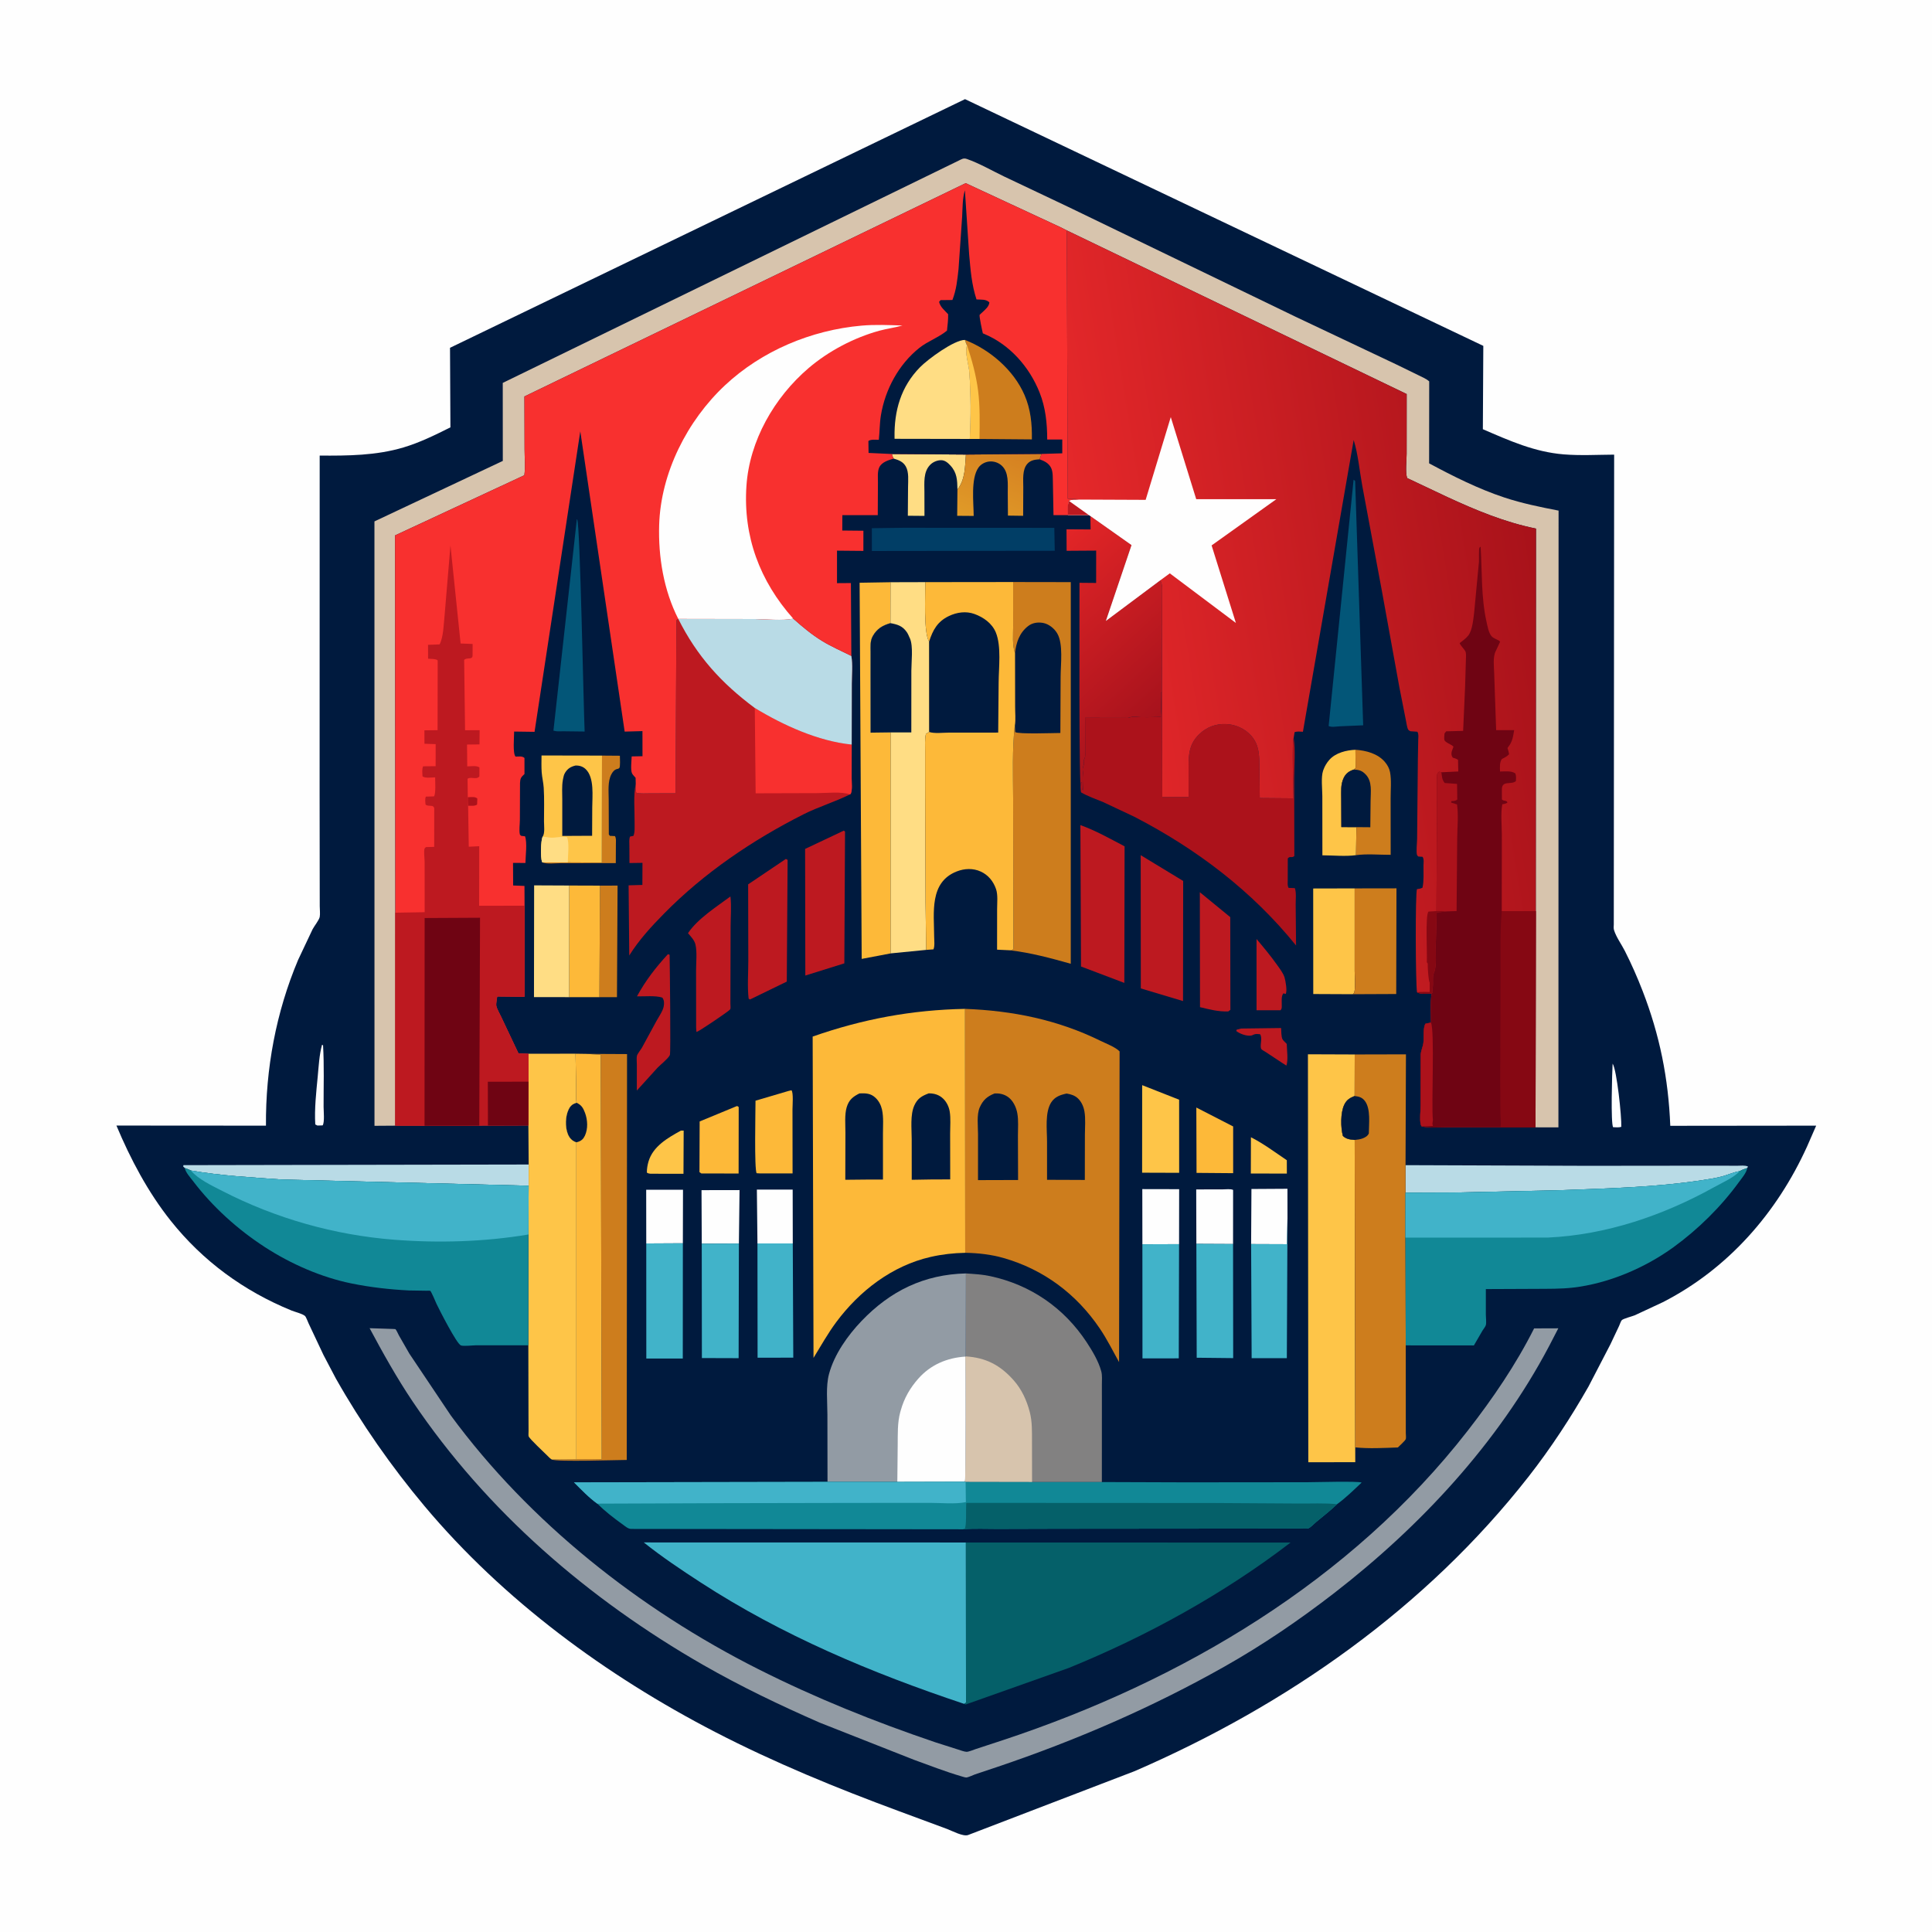 <svg version="1.1" xmlns="http://www.w3.org/2000/svg" style="display: block;" viewBox="0 0 2048 2048" width="1024" height="1024">
<defs>
	<linearGradient id="Gradient1" gradientUnits="userSpaceOnUse" x1="1069.77" y1="472.471" x2="1037.72" y2="552.316">
		<stop class="stop0" offset="0" stop-opacity="1" stop-color="rgb(213,128,33)"/>
		<stop class="stop1" offset="1" stop-opacity="1" stop-color="rgb(224,154,40)"/>
	</linearGradient>
	<linearGradient id="Gradient2" gradientUnits="userSpaceOnUse" x1="1224.78" y1="765.293" x2="1081.8" y2="610.203">
		<stop class="stop0" offset="0" stop-opacity="1" stop-color="rgb(166,18,28)"/>
		<stop class="stop1" offset="1" stop-opacity="1" stop-color="rgb(226,37,39)"/>
	</linearGradient>
	<linearGradient id="Gradient3" gradientUnits="userSpaceOnUse" x1="1631.99" y1="599.186" x2="1157.14" y2="675.739">
		<stop class="stop0" offset="0" stop-opacity="1" stop-color="rgb(168,18,26)"/>
		<stop class="stop1" offset="1" stop-opacity="1" stop-color="rgb(229,40,42)"/>
	</linearGradient>
</defs>
<path transform="translate(0,0)" fill="rgb(254,254,254)" d="M -0 -0 L 2048 0 L 2048 2048 L -0 2048 L -0 -0 z"/>
<path transform="translate(0,0)" fill="rgb(0,26,62)" d="M 1022.96 105.105 L 1572.37 366.645 L 1571.89 454.987 C 1600 467.121 1626.59 479.108 1657.52 481.647 C 1675.12 483.091 1693.4 482.044 1711.07 481.937 L 1710.68 980 C 1710.61 981.999 1710.34 984.049 1710.95 986 C 1713.28 993.48 1718.91 1001.1 1722.5 1008.21 C 1729.45 1021.96 1735.68 1036.08 1741.24 1050.45 C 1759.42 1097.42 1768.57 1143.12 1770.57 1193.4 L 1925.22 1193.24 L 1915.6 1215.26 C 1883.73 1285.58 1831.88 1344.98 1762.71 1380.36 L 1732.91 1394.27 C 1730.17 1395.4 1720.8 1397.75 1719.14 1399.46 C 1718.17 1400.47 1717.03 1404 1716.34 1405.47 L 1707.13 1424.97 L 1683.89 1469.76 C 1665.11 1502.75 1643.76 1535.36 1620.36 1565.26 C 1511.34 1704.59 1364.36 1807.41 1202.93 1877.42 L 1026.2 1945.21 C 1020.84 1947.04 1009.53 1940.89 1003.95 1938.79 L 952.96 1919.91 C 886.471 1895.32 821.022 1868.55 758 1835.95 C 642.735 1776.32 533.666 1696.35 449.976 1596.5 C 414.692 1554.4 383.084 1509.08 356.008 1461.25 L 342.928 1436.38 L 327.13 1402.87 C 326.256 1401.07 324.453 1395.94 323.252 1394.93 C 320.368 1392.5 312.663 1390.7 309 1389.2 C 258.421 1368.53 215.001 1336.8 180.913 1293.97 C 156.823 1263.7 138.326 1228.69 123.417 1193.14 L 281.927 1193.25 C 281.505 1132.91 292.557 1073.17 316.009 1017.52 L 331.353 985.064 C 333.195 981.559 338.32 975.215 338.929 971.9 C 339.527 968.65 338.941 963.96 338.94 960.596 L 338.912 937.138 L 338.799 841.448 L 338.88 482.94 C 368.774 483.147 398.654 482.93 427.564 474.343 C 444.959 469.177 461.289 461.101 477.461 453.015 L 477.03 368.686 L 1022.96 105.105 z"/>
<path transform="translate(0,0)" fill="rgb(254,254,254)" d="M 1709.45 1127.5 C 1713.9 1134.15 1719.09 1183.87 1718.64 1194.5 C 1715.96 1195.37 1712.81 1194.94 1710 1194.89 C 1707.31 1191.47 1708.88 1136.15 1709.45 1127.5 z"/>
<path transform="translate(0,0)" fill="rgb(254,254,254)" d="M 341.368 1107.5 L 342.451 1108.04 C 343.721 1129.61 342.967 1151.6 343.018 1173.21 C 343.029 1177.64 344.254 1189.84 342 1192.97 L 336.5 1193.12 L 334.202 1191.96 C 333.208 1175.44 335.202 1157.81 336.784 1141.33 C 337.859 1130.14 338.384 1118.38 341.368 1107.5 z"/>
<path transform="translate(0,0)" fill="rgb(189,25,32)" d="M 1315.65 1090.3 L 1358.04 1089.75 C 1358.13 1092.65 1358.2 1098.96 1359.42 1101.5 C 1360.15 1103.02 1362.8 1105.23 1364.01 1106.57 C 1364.13 1113.12 1365.71 1123.5 1363.64 1129.57 L 1358.46 1126.27 L 1342.07 1115.43 C 1341.19 1114.85 1337.53 1112.84 1337.1 1112.12 C 1335.01 1108.63 1338.71 1100.68 1335.73 1096.32 C 1333.65 1096.14 1331.37 1095.78 1329.38 1096.56 C 1328.27 1096.99 1327.2 1097.65 1326 1097.8 C 1321.11 1098.4 1314.35 1095.89 1310.5 1092.93 L 1310.88 1091.5 L 1315.65 1090.3 z"/>
<path transform="translate(0,0)" fill="rgb(254,197,72)" d="M 1326.04 1205.53 C 1339.33 1212.25 1351.74 1221.57 1364.09 1229.9 L 1364.12 1244.02 L 1325.93 1244 L 1326.04 1205.53 z"/>
<path transform="translate(0,0)" fill="rgb(205,125,29)" d="M 638.145 800.956 L 657.096 801.106 C 657.091 803.337 657.738 813.034 656.473 814.128 C 655.253 815.182 655.731 814.727 654.089 815.178 C 651.251 815.956 649.536 818.091 648.181 820.588 C 644.044 828.211 645.227 838.71 645.243 847.145 L 645.377 884.5 L 646.5 886.024 L 651.87 886.292 C 653.348 888.794 652.875 891.637 652.869 894.444 L 652.765 914.915 L 594.607 914.999 C 589.242 914.981 579.758 916.245 574.916 914.178 L 601.886 914.129 L 637.98 914.314 L 638.145 800.956 z"/>
<path transform="translate(0,0)" fill="rgb(254,197,72)" d="M 721.793 1198.5 L 724.719 1198.5 L 724.519 1244.28 L 689.5 1244.21 C 687.592 1244 687.245 1243.91 685.696 1243 C 685.675 1239.07 686.316 1235.12 687.415 1231.35 C 692.145 1215.11 707.984 1206.09 721.793 1198.5 z"/>
<path transform="translate(0,0)" fill="rgb(189,25,32)" d="M 1331.97 995.346 C 1339.53 1004.36 1347.09 1013.4 1353.89 1023.02 C 1356.54 1026.76 1360.39 1031.73 1361.69 1036.17 C 1362.78 1039.92 1364.71 1050.59 1362.87 1053.66 L 1360.5 1052.98 C 1357.88 1055.76 1358.84 1062.36 1358.72 1066.25 C 1358.73 1068.63 1358.78 1068.94 1357.5 1070.92 L 1332 1070.91 L 1331.97 995.346 z"/>
<path transform="translate(0,0)" fill="rgb(255,221,132)" d="M 945.358 481.266 L 1023.88 481.848 C 1022.94 494.642 1023.23 508.361 1014.92 518.929 C 1014.74 509.018 1014.57 501.102 1007.44 493.414 C 1004.77 490.538 1001.71 487.837 997.573 487.83 C 993.425 487.823 988.951 489.748 986.045 492.702 C 978.538 500.335 979.937 511.894 979.92 521.664 L 979.976 546.863 L 962.341 546.714 L 962.571 516.253 C 962.609 509.45 963.669 500.518 960.157 494.408 C 957.242 489.339 952.64 487.694 947.314 486.099 C 946.505 484.483 945.858 483.003 945.358 481.266 z"/>
<path transform="translate(0,0)" fill="rgb(254,254,254)" d="M 802.933 1318.1 L 802.314 1261 L 840.268 1261.04 L 840.377 1318.12 L 802.933 1318.1 z"/>
<path transform="translate(0,0)" fill="rgb(205,125,29)" d="M 636.017 938.799 L 654.653 938.765 L 654.01 1057.05 L 635.403 1057.02 L 636.017 938.799 z"/>
<path transform="translate(0,0)" fill="rgb(254,254,254)" d="M 685.058 1318.11 L 684.991 1261.19 L 724.008 1261.17 L 723.863 1317.9 L 685.058 1318.11 z"/>
<path transform="translate(0,0)" fill="rgb(254,254,254)" d="M 1326.24 1318.76 L 1326.58 1260.38 L 1364.75 1260.15 L 1364.79 1291.49 L 1364.2 1318.9 L 1326.24 1318.76 z"/>
<path transform="translate(0,0)" fill="rgb(254,254,254)" d="M 1268.2 1318.52 L 1268.04 1260.85 L 1296.41 1260.78 C 1299.38 1260.78 1304.65 1260.08 1307.14 1261.37 L 1307.09 1318.71 L 1268.2 1318.52 z"/>
<path transform="translate(0,0)" fill="rgb(254,254,254)" d="M 743.884 1318.34 L 743.635 1261.61 L 783.945 1261.54 L 783.258 1318.18 L 743.884 1318.34 z"/>
<path transform="translate(0,0)" fill="rgb(254,254,254)" d="M 1210.98 1318.98 L 1210.89 1260.5 L 1249.95 1260.58 L 1249.86 1318.84 L 1210.98 1318.98 z"/>
<path transform="translate(0,0)" fill="rgb(253,185,57)" d="M 1268.16 1174.03 L 1307.19 1194.08 L 1307.2 1243.62 L 1268.38 1243.31 L 1268.16 1174.03 z"/>
<path transform="translate(0,0)" fill="url(#Gradient1)" d="M 1023.88 481.848 L 1104.05 481.181 L 1101.98 486.889 C 1097.17 487.161 1092.49 487.793 1089.09 491.588 C 1083.44 497.871 1084.76 508.661 1084.72 516.482 L 1084.57 546.778 L 1068.45 546.559 L 1068.27 522.503 C 1068.18 512.928 1069.62 500.662 1061.81 493.528 C 1058.33 490.353 1053.35 488.743 1048.68 489.218 C 1044.24 489.67 1039.74 492.04 1037.17 495.719 C 1028.91 507.5 1032.08 532.534 1032.15 546.906 L 1014.66 546.778 L 1014.92 518.929 C 1023.23 508.361 1022.94 494.642 1023.88 481.848 z"/>
<path transform="translate(0,0)" fill="rgb(189,25,32)" d="M 708.013 1011.5 L 709.819 1012.05 C 710.027 1023.54 711.16 1116.23 710.097 1118.41 C 708.201 1122.3 700.231 1128.51 696.98 1131.88 L 675.07 1156.03 L 675.078 1128.5 C 675.109 1125.92 674.606 1121.54 675.192 1119.14 C 675.695 1117.08 679.236 1112.74 680.457 1110.64 L 695.935 1082.18 C 698.36 1077.76 702.735 1071.67 703.585 1066.71 C 704.165 1063.32 704.146 1060.38 702.111 1057.5 C 694.736 1055.11 683.121 1056.37 675.206 1056.18 C 684.375 1039.36 695.093 1025.55 708.013 1011.5 z"/>
<path transform="translate(0,0)" fill="rgb(253,185,57)" d="M 781.07 1172.5 C 782.357 1172.75 781.66 1172.49 783.057 1173.5 L 782.959 1243.97 L 743.5 1243.93 L 741.449 1242.5 L 741.654 1188.79 L 781.07 1172.5 z"/>
<path transform="translate(0,0)" fill="rgb(254,197,72)" d="M 1437.42 906.508 C 1426.26 908.036 1413.17 906.702 1401.79 906.672 L 1401.72 843.774 C 1401.71 836.186 1400.18 823.989 1402.53 816.952 L 1402.89 816 C 1404.27 812.161 1406.42 808.561 1409.13 805.5 C 1415.86 797.914 1427.17 795.225 1436.82 794.788 L 1436.99 814 L 1435.03 815.811 C 1430.01 817.449 1426.66 819.847 1424.33 824.7 C 1421.03 831.57 1421.74 839.068 1421.75 846.5 L 1421.9 876.701 L 1437.87 876.786 L 1437.42 906.508 z"/>
<path transform="translate(0,0)" fill="rgb(253,185,57)" d="M 835.724 1156.5 L 839.003 1155.72 C 841.231 1158.45 840.069 1171.89 840.075 1176.01 L 840.165 1243.89 L 805.5 1243.87 L 802.076 1243.66 C 799.457 1239.78 800.887 1176.9 800.876 1166.78 L 835.724 1156.5 z"/>
<path transform="translate(0,0)" fill="rgb(254,197,72)" d="M 1210.75 1150.31 L 1249.93 1165.74 L 1249.96 1243.24 L 1210.69 1243.11 L 1210.75 1150.31 z"/>
<path transform="translate(0,0)" fill="rgb(3,86,120)" d="M 611.479 550.5 L 611.881 550.67 C 614.898 555.9 618.581 750.243 619.744 775.453 L 597.07 775.177 C 593.616 775.235 589.984 775.584 586.67 774.5 L 611.479 550.5 z"/>
<path transform="translate(0,0)" fill="rgb(189,25,32)" d="M 1271.87 945.769 L 1304.11 972.195 L 1304.26 1070.5 L 1301.98 1072.18 C 1291.43 1072.48 1282.21 1070.09 1272.05 1067.63 L 1271.87 945.769 z"/>
<path transform="translate(0,0)" fill="rgb(253,185,57)" d="M 603.348 938.691 L 636.017 938.799 L 635.403 1057.02 L 603.314 1057.02 L 603.348 938.691 z"/>
<path transform="translate(0,0)" fill="rgb(189,25,32)" d="M 774.289 950.282 C 775.476 960.442 774.482 971.82 774.466 982.095 L 774.298 1047.62 L 774.248 1063.98 C 774.245 1065.04 774.614 1068.6 774.231 1069.49 C 774.038 1069.93 773.693 1070.31 773.333 1070.64 C 770.486 1073.25 740.321 1093.89 738.268 1093.9 L 737.918 1089.5 L 737.859 1028.91 C 737.837 1020.51 739.104 1009.23 737.207 1001.18 C 736.127 996.585 732.273 992.726 729.302 989.207 C 739.435 973.945 759.576 961.207 774.289 950.282 z"/>
<path transform="translate(0,0)" fill="rgb(255,221,132)" d="M 603.314 1057.02 L 566.043 1056.96 L 566.199 938.52 L 603.348 938.691 L 603.314 1057.02 z"/>
<path transform="translate(0,0)" fill="rgb(65,179,201)" d="M 1326.24 1318.76 L 1364.2 1318.9 L 1364.79 1291.49 L 1364.1 1439.73 L 1326.79 1439.74 L 1326.24 1318.76 z"/>
<path transform="translate(0,0)" fill="rgb(65,179,201)" d="M 802.933 1318.1 L 840.377 1318.12 L 840.909 1439.18 L 803.072 1439.23 L 802.933 1318.1 z"/>
<path transform="translate(0,0)" fill="rgb(65,179,201)" d="M 1268.2 1318.52 L 1307.09 1318.71 L 1307.22 1439.66 L 1268.56 1439.25 L 1268.2 1318.52 z"/>
<path transform="translate(0,0)" fill="rgb(65,179,201)" d="M 1210.98 1318.98 L 1249.86 1318.84 L 1249.55 1439.9 L 1211.07 1439.96 L 1210.98 1318.98 z"/>
<path transform="translate(0,0)" fill="rgb(65,179,201)" d="M 685.058 1318.11 L 723.863 1317.9 L 723.784 1440.1 L 685.118 1440.1 L 685.058 1318.11 z"/>
<path transform="translate(0,0)" fill="rgb(65,179,201)" d="M 743.884 1318.34 L 783.258 1318.18 L 782.969 1439.71 L 744.032 1439.59 L 743.884 1318.34 z"/>
<path transform="translate(0,0)" fill="rgb(205,125,29)" d="M 1436.82 794.788 C 1448.01 795.515 1460.44 798.764 1468.05 807.715 C 1470.66 810.782 1472.74 814.473 1473.49 818.452 C 1475.12 827.057 1474.08 837.715 1474.12 846.584 L 1474.17 906.138 C 1462.44 906.193 1448.93 904.908 1437.42 906.508 L 1437.87 876.786 L 1421.9 876.701 L 1421.75 846.5 C 1421.74 839.068 1421.03 831.57 1424.33 824.7 C 1426.66 819.847 1430.01 817.449 1435.03 815.811 L 1436.99 814 L 1436.82 794.788 z"/>
<path transform="translate(0,0)" fill="rgb(0,26,62)" d="M 1435.03 815.811 C 1440.62 815.941 1443.88 816.918 1447.79 821.065 C 1454.83 828.512 1452.95 839.542 1452.88 848.935 L 1452.59 876.914 L 1437.87 876.786 L 1421.9 876.701 L 1421.75 846.5 C 1421.74 839.068 1421.03 831.57 1424.33 824.7 C 1426.66 819.847 1430.01 817.449 1435.03 815.811 z"/>
<path transform="translate(0,0)" fill="rgb(1,62,102)" d="M 957.658 559.474 L 1117.62 559.552 L 1118.08 583.841 L 1086.5 583.873 L 924.233 584.083 L 924.209 559.908 L 957.658 559.474 z"/>
<path transform="translate(0,0)" fill="rgb(3,86,120)" d="M 1434.87 508.5 L 1436.5 509.859 L 1445.02 768.854 L 1420.25 769.915 C 1416.79 770.111 1411.56 771.11 1408.42 769.629 L 1434.87 508.5 z"/>
<path transform="translate(0,0)" fill="rgb(254,197,72)" d="M 1433.98 1053.9 L 1392.11 1053.71 L 1392.04 941.837 L 1436 941.739 L 1436 1029.34 C 1436 1033.47 1437.31 1050.25 1435.06 1052.93 L 1433.98 1053.9 z"/>
<path transform="translate(0,0)" fill="rgb(205,125,29)" d="M 1436 941.739 L 1480.32 941.668 L 1480.05 1053.7 L 1433.98 1053.9 L 1435.06 1052.93 C 1437.31 1050.25 1436 1033.47 1436 1029.34 L 1436 941.739 z"/>
<path transform="translate(0,0)" fill="rgb(189,25,32)" d="M 833.073 910.5 L 834.899 911.5 L 834.028 1040.53 L 795.002 1059.5 L 793.587 1058.61 C 792.105 1045.82 793.24 1031.6 793.236 1018.64 L 793.07 937.448 L 833.073 910.5 z"/>
<path transform="translate(0,0)" fill="rgb(189,25,32)" d="M 894.465 880.5 L 895.775 881.5 L 895.037 1021.19 L 853.676 1034.12 L 853.443 899.895 L 894.465 880.5 z"/>
<path transform="translate(0,0)" fill="rgb(189,25,32)" d="M 1209.19 906.522 L 1254.21 933.84 L 1254.05 1061.17 L 1209.31 1047.78 L 1209.19 906.522 z"/>
<path transform="translate(0,0)" fill="rgb(185,219,230)" d="M 560.421 1234.43 L 560.401 1256.9 L 298.119 1250.31 C 266.088 1248.03 233.952 1246.32 202.278 1240.79 C 200.224 1239.64 198.059 1238.91 195.848 1238.12 L 194.14 1236.47 L 194.5 1235.1 L 560.421 1234.43 z"/>
<path transform="translate(0,0)" fill="rgb(189,25,32)" d="M 1145.25 874.634 C 1161.42 880.391 1176.92 889.186 1192.11 897.146 L 1191.84 1041.92 L 1145.91 1024.53 L 1145.25 874.634 z"/>
<path transform="translate(0,0)" fill="rgb(254,197,72)" d="M 575.215 886.912 C 577.793 883.352 576.66 875.201 576.663 870.603 C 576.671 858.858 577.08 846.877 576.369 835.16 C 576.025 829.506 574.585 824.085 574.196 818.5 C 573.791 812.672 574.011 806.679 574.045 800.834 L 638.145 800.956 L 637.98 914.314 L 601.886 914.129 L 574.916 914.178 L 574.507 913.36 C 572.848 908.835 573.19 891.243 575.215 886.912 z"/>
<path transform="translate(0,0)" fill="rgb(255,221,132)" d="M 575.215 886.912 C 577.442 887.1 579.487 887.312 581.688 887.708 C 588.085 888.858 594.293 886.136 600.948 887.289 C 603.821 892.425 601.919 907.78 601.886 914.129 L 574.916 914.178 L 574.507 913.36 C 572.848 908.835 573.19 891.243 575.215 886.912 z"/>
<path transform="translate(0,0)" fill="rgb(0,26,62)" d="M 610.013 811.5 C 614.149 811.357 617.841 812.447 620.878 815.36 C 630.223 824.323 627.825 844.19 627.801 855.912 L 627.665 885.985 L 614.5 886.026 L 596.032 886.132 L 596.034 847.962 C 596.049 841.084 595.455 833.589 596.649 826.801 L 596.903 825.5 C 597.329 823.251 597.743 821.268 598.935 819.273 C 601.633 814.756 605.023 812.73 610.013 811.5 z"/>
<path transform="translate(0,0)" fill="rgb(185,219,230)" d="M 1489.92 1235.11 L 1682.29 1235.8 L 1815.11 1235.66 L 1841.52 1235.73 C 1844.97 1235.74 1849.86 1235.03 1852.94 1236.59 L 1852.15 1238.15 C 1849.2 1239.01 1846.92 1239.9 1844.24 1241.41 L 1843.43 1241.56 C 1837.6 1242.72 1832.19 1245.12 1826.5 1246.77 C 1819.78 1248.72 1812.42 1249.8 1805.5 1250.87 C 1754.5 1258.79 1701.19 1259.87 1649.62 1261.81 L 1541.26 1264.14 L 1489.91 1264.34 L 1489.92 1235.11 z"/>
<path transform="translate(0,0)" fill="rgb(253,185,57)" d="M 944.194 1010.63 L 913.425 1016.48 L 911.228 617.73 L 944.023 617.183 L 943.933 660.558 C 935.546 662.974 929.585 666.434 925.147 674.353 C 922.244 679.532 922.883 685.422 922.875 691.14 L 922.861 714.846 L 922.909 776.642 L 944.206 776.364 L 944.194 1010.63 z"/>
<path transform="translate(0,0)" fill="rgb(205,125,29)" d="M 621.667 1117.15 L 664.691 1117.37 L 664.381 1547.6 C 654.27 1547.6 590.548 1549.78 584.968 1547.19 L 610.959 1546.98 L 637.844 1546.88 L 636.822 1118.08 L 621.667 1117.15 z"/>
<path transform="translate(0,0)" fill="rgb(253,185,57)" d="M 610.08 1116.97 L 621.667 1117.15 L 636.822 1118.08 L 637.844 1546.88 L 610.959 1546.98 L 610.954 1210.89 L 609.978 1210.6 C 605.934 1209.02 603.41 1205.96 601.862 1202 C 598.911 1194.45 599.227 1183.21 602.797 1175.96 C 604.79 1171.91 606.884 1170.39 611.06 1168.92 C 610.282 1162.76 610.755 1156.19 610.743 1149.96 L 610.08 1116.97 z"/>
<path transform="translate(0,0)" fill="rgb(0,26,62)" d="M 611.06 1168.92 C 616.318 1171.31 618.165 1174.38 620.174 1179.75 C 622.927 1187.12 623.414 1196.49 620.064 1203.77 C 618.457 1207.26 616.348 1209.26 612.68 1210.44 L 610.954 1210.89 L 609.978 1210.6 C 605.934 1209.02 603.41 1205.96 601.862 1202 C 598.911 1194.45 599.227 1183.21 602.797 1175.96 C 604.79 1171.91 606.884 1170.39 611.06 1168.92 z"/>
<path transform="translate(0,0)" fill="url(#Gradient2)" d="M 1155.84 547.029 L 1199.47 577.83 L 1172.25 658.248 L 1229.91 615.185 C 1232.49 619.701 1231.91 624.476 1231.92 629.52 L 1231.89 653.565 L 1231.73 733.392 L 1230.53 734.537 C 1230.48 741.992 1231.29 750.271 1230.51 757.5 L 1230.5 760 C 1221.52 760.015 1211.88 760.768 1203 759.755 C 1199.33 759.336 1198.11 760.948 1194.77 761.011 L 1150.22 760.925 L 1150.33 800.501 C 1150.49 803.819 1148.38 805.332 1148.79 807.844 C 1149.13 809.96 1148.82 811.031 1148.1 812.969 C 1147.44 814.718 1147.72 816.468 1147.89 818.281 C 1148.05 819.864 1148.03 819.095 1147.88 820.592 C 1147.36 825.97 1148.03 832.023 1148 837.5 L 1147 837 L 1146.74 829.675 L 1146.01 829.005 C 1145.1 832.276 1145.33 836.651 1146.01 839.959 C 1143.43 836.265 1144.44 642.834 1144.31 617.792 L 1161.94 617.945 L 1161.98 583.668 L 1130.66 583.873 L 1130.54 561.078 L 1156.07 561.22 L 1155.84 547.029 z"/>
<path transform="translate(0,0)" fill="rgb(255,221,132)" d="M 944.023 617.183 L 980.869 617.082 C 980.989 628.934 978.851 671.585 984.934 680.002 L 985.006 775.929 L 981.5 777.922 C 980.172 783.538 980.74 790.459 980.702 796.265 L 980.719 834.691 L 981.112 956.561 L 981.802 1006.92 L 944.194 1010.63 L 944.206 776.364 L 922.909 776.642 L 922.861 714.846 L 922.875 691.14 C 922.883 685.422 922.244 679.532 925.147 674.353 C 929.585 666.434 935.546 662.974 943.933 660.558 L 944.023 617.183 z"/>
<path transform="translate(0,0)" fill="rgb(0,26,62)" d="M 943.933 660.558 C 951.288 661.924 956.642 663.45 961.193 670 C 962.398 671.734 963.145 673.589 963.998 675.5 L 964.584 676.74 C 968.192 685.018 966.075 701.643 966.074 710.949 L 966.033 776.361 L 944.206 776.364 L 922.909 776.642 L 922.861 714.846 L 922.875 691.14 C 922.883 685.422 922.244 679.532 925.147 674.353 C 929.585 666.434 935.546 662.974 943.933 660.558 z"/>
<path transform="translate(0,0)" fill="rgb(254,197,72)" d="M 1436.59 1534.28 L 1436.65 1549.98 L 1386.87 1550.04 L 1386.46 1117.58 L 1436.06 1117.77 L 1435.95 1161.82 C 1430.92 1163.78 1427.4 1165.97 1425 1170.98 C 1420.87 1179.59 1421.12 1195.12 1423.5 1204.15 C 1427.25 1207.59 1431.04 1207.95 1436.03 1208.38 L 1436.59 1534.28 z"/>
<path transform="translate(0,0)" fill="rgb(254,197,72)" d="M 560.132 1117 L 610.08 1116.97 L 610.743 1149.96 C 610.755 1156.19 610.282 1162.76 611.06 1168.92 C 606.884 1170.39 604.79 1171.91 602.797 1175.96 C 599.227 1183.21 598.911 1194.45 601.862 1202 C 603.41 1205.96 605.934 1209.02 609.978 1210.6 L 610.954 1210.89 L 610.959 1546.98 L 584.968 1547.19 C 583.098 1546.08 581.624 1544.49 580.097 1542.95 C 577.037 1539.87 561.214 1525.16 560.372 1522.55 C 560.022 1521.47 560.311 1518.57 560.296 1517.33 L 560.22 1500.87 L 560.067 1426.08 L 560.134 1308.61 L 560.401 1256.9 L 560.421 1234.43 L 560.108 1192.96 L 560.223 1146.61 L 560.132 1117 z"/>
<path transform="translate(0,0)" fill="rgb(205,125,29)" d="M 1436.06 1117.77 L 1490.37 1117.64 L 1489.92 1235.11 L 1489.91 1264.34 L 1489.82 1311.95 L 1490.16 1426.14 L 1490.2 1503.67 L 1490.21 1519.08 C 1490.21 1520.57 1490.63 1524.09 1490.21 1525.38 C 1489.57 1527.35 1483.52 1532.53 1481.81 1534.37 C 1467.35 1534.87 1450.96 1535.81 1436.59 1534.28 L 1436.03 1208.38 C 1431.04 1207.95 1427.25 1207.59 1423.5 1204.15 C 1421.12 1195.12 1420.87 1179.59 1425 1170.98 C 1427.4 1165.97 1430.92 1163.78 1435.95 1161.82 L 1436.06 1117.77 z"/>
<path transform="translate(0,0)" fill="rgb(0,26,62)" d="M 1435.95 1161.82 C 1440.65 1162.35 1444.11 1163.31 1447.03 1167.33 C 1453.14 1175.74 1451.08 1191.56 1451.02 1201.5 C 1449.79 1204.23 1447.22 1205.69 1444.5 1206.74 C 1441.9 1207.74 1438.79 1208.16 1436.03 1208.38 C 1431.04 1207.95 1427.25 1207.59 1423.5 1204.15 C 1421.12 1195.12 1420.87 1179.59 1425 1170.98 C 1427.4 1165.97 1430.92 1163.78 1435.95 1161.82 z"/>
<path transform="translate(0,0)" fill="rgb(205,125,29)" d="M 1073.99 616.973 L 1135.08 617.075 L 1135.05 1021.64 C 1114.32 1015.77 1092.82 1009.99 1071.4 1007.45 L 1071.34 1007.37 C 1073.25 1006.8 1072.26 1007.21 1074.27 1006 L 1073.98 847.149 C 1073.92 820.91 1072.82 794.566 1075.79 768.491 C 1076.87 762.676 1075.97 755.146 1076 749.115 L 1075.9 692.378 C 1072.87 683.328 1074.03 672.671 1074.01 663.193 L 1073.99 616.973 z"/>
<path transform="translate(0,0)" fill="rgb(0,26,62)" d="M 1075.9 692.378 C 1077.27 681.123 1080.49 670.98 1089.79 663.713 C 1094.28 660.198 1099.97 659.322 1105.5 660.288 C 1111.71 661.373 1117.64 666.142 1120.75 671.5 C 1127.23 682.626 1124.35 704.335 1124.3 717.264 L 1124.04 776.99 C 1117.01 776.997 1079.33 778.451 1076.16 776 L 1075.79 768.491 C 1076.87 762.676 1075.97 755.146 1076 749.115 L 1075.9 692.378 z"/>
<path transform="translate(0,0)" fill="rgb(172,18,27)" d="M 1146.01 839.959 C 1145.33 836.651 1145.1 832.276 1146.01 829.005 L 1146.74 829.675 L 1147 837 L 1148 837.5 C 1148.03 832.023 1147.36 825.97 1147.88 820.592 C 1148.03 819.095 1148.05 819.864 1147.89 818.281 C 1147.72 816.468 1147.44 814.718 1148.1 812.969 C 1148.82 811.031 1149.13 809.96 1148.79 807.844 C 1148.38 805.332 1150.49 803.819 1150.33 800.501 L 1150.22 760.925 L 1194.77 761.011 C 1198.11 760.948 1199.33 759.336 1203 759.755 C 1211.88 760.768 1221.52 760.015 1230.5 760 L 1230.51 757.5 C 1231.29 750.271 1230.48 741.992 1230.53 734.537 L 1231.73 733.392 L 1232.06 844.853 L 1259.97 844.847 L 1259.94 817.91 C 1259.96 802.859 1259.2 789.997 1271 778.514 C 1278.9 770.833 1288.49 767.144 1299.5 767.51 C 1309.53 767.843 1319.54 772.304 1326.25 779.817 C 1335.53 790.221 1334.9 802.659 1335.03 815.639 L 1335.37 845.959 L 1371.16 846.263 C 1371.07 838.117 1369.37 785.876 1371.36 782.169 C 1373.43 795.713 1371.89 811.451 1371.89 825.212 L 1372.06 907.5 C 1369.08 909.877 1367.44 907.071 1365.11 910 L 1365.06 933.047 C 1365.06 935.994 1364.54 938.569 1365.97 941.178 L 1372.58 941.43 C 1374.34 946.19 1373.42 953.543 1373.47 958.631 L 1373.88 1002.26 C 1327.03 944.302 1268.48 900.001 1202.52 865.826 L 1169.57 850.336 C 1161.92 847.086 1153.13 844.173 1146.01 839.959 z"/>
<path transform="translate(0,0)" fill="rgb(130,129,129)" d="M 1023.93 1349.89 C 1032.73 1350.49 1041.36 1350.96 1050 1352.83 C 1092.52 1362.07 1127.72 1386.23 1151.77 1422.63 C 1157.81 1431.77 1164.61 1443.15 1167.42 1453.79 C 1168.54 1458.04 1168.03 1463.27 1168.04 1467.65 L 1168.05 1490.39 L 1168.01 1571.04 L 1094.03 1571.04 L 1023.59 1570.92 L 1021.9 1570.71 C 1022.25 1570.24 1022.7 1569.84 1022.94 1569.32 C 1023.74 1567.62 1023.68 1448.13 1023.23 1438.05 L 1023.78 1437.84 L 1023.93 1349.89 z"/>
<path transform="translate(0,0)" fill="rgb(215,196,173)" d="M 1023.78 1437.84 C 1045.11 1439.16 1060.19 1447.1 1074.3 1462.91 C 1083.04 1472.71 1088.32 1484.27 1091.6 1496.84 C 1094.27 1507.04 1093.92 1517.7 1093.96 1528.16 L 1094.03 1571.04 L 1023.59 1570.92 L 1021.9 1570.71 C 1022.25 1570.24 1022.7 1569.84 1022.94 1569.32 C 1023.74 1567.62 1023.68 1448.13 1023.23 1438.05 L 1023.78 1437.84 z"/>
<path transform="translate(0,0)" fill="rgb(146,155,164)" d="M 877.193 1570.84 L 877.081 1499.47 C 877.07 1485.97 875.293 1469.51 878.778 1456.53 C 884.368 1435.71 898.545 1415.68 913.299 1400.27 C 943.871 1368.32 979.655 1350.93 1023.93 1349.89 L 1023.78 1437.84 L 1023.23 1438.05 C 1023.68 1448.13 1023.74 1567.62 1022.94 1569.32 C 1022.7 1569.84 1022.25 1570.24 1021.9 1570.71 L 951.197 1570.89 L 877.193 1570.84 z"/>
<path transform="translate(0,0)" fill="rgb(254,254,254)" d="M 951.197 1570.89 L 951.604 1531.83 C 951.749 1520.11 951.201 1508.16 954.346 1496.77 L 954.85 1495 C 958.424 1482.2 964.609 1471.43 973.359 1461.51 C 986.447 1446.67 1003.77 1439.34 1023.23 1438.05 C 1023.68 1448.13 1023.74 1567.62 1022.94 1569.32 C 1022.7 1569.84 1022.25 1570.24 1021.9 1570.71 L 951.197 1570.89 z"/>
<path transform="translate(0,0)" fill="rgb(253,185,57)" d="M 980.869 617.082 L 1073.99 616.973 L 1074.01 663.193 C 1074.03 672.671 1072.87 683.328 1075.9 692.378 L 1076 749.115 C 1075.97 755.146 1076.87 762.676 1075.79 768.491 C 1072.82 794.566 1073.92 820.91 1073.98 847.149 L 1074.27 1006 C 1072.26 1007.21 1073.25 1006.8 1071.34 1007.37 L 1056.94 1006.69 L 1056.98 963.604 C 1056.96 957.145 1057.96 948.644 1055.85 942.5 C 1053.02 934.235 1047.6 927.508 1039.56 923.85 C 1031.46 920.162 1022.41 920.548 1014.22 923.749 C 984.931 935.203 990.157 967.647 990.248 992.854 C 990.263 996.831 991.062 1002.75 989.5 1006.37 L 981.802 1006.92 L 981.112 956.561 L 980.719 834.691 L 980.702 796.265 C 980.74 790.459 980.172 783.538 981.5 777.922 L 985.006 775.929 L 984.934 680.002 C 978.851 671.585 980.989 628.934 980.869 617.082 z"/>
<path transform="translate(0,0)" fill="rgb(0,26,62)" d="M 984.934 680.002 C 988.831 667.901 993.731 658.862 1005.77 653.079 C 1014.26 649.002 1024 647.595 1032.96 650.85 C 1042.56 654.342 1051.65 660.748 1055.64 670.5 C 1061.61 685.084 1058.68 707.725 1058.6 723.508 L 1058.13 776.573 L 1005.78 776.608 C 999.69 776.607 990.692 777.828 985.006 775.929 L 984.934 680.002 z"/>
<path transform="translate(0,0)" fill="rgb(65,179,201)" d="M 1022.02 1806.17 C 923.943 1773.42 829.257 1733.74 742.274 1677.18 C 721.777 1663.85 701.54 1650.33 682.441 1635.04 L 1023.88 1635.1 L 1024.01 1804.89 L 1022.02 1806.17 z"/>
<path transform="translate(0,0)" fill="rgb(5,96,105)" d="M 1023.88 1635.1 L 1368.03 1635.18 C 1297.22 1689.49 1215.63 1734.45 1133 1768.06 L 1023.58 1806.86 L 1022.02 1806.17 L 1024.01 1804.89 L 1023.88 1635.1 z"/>
<path transform="translate(0,0)" fill="rgb(17,136,150)" d="M 1844.24 1241.41 C 1846.92 1239.9 1849.2 1239.01 1852.15 1238.15 C 1851.34 1243.28 1846.43 1248.8 1843.43 1252.95 C 1824.42 1279.15 1799.98 1303.23 1773.81 1322.19 C 1743.49 1344.15 1704.88 1360.6 1667.5 1364.91 C 1654.73 1366.39 1641.69 1366.14 1628.85 1366.25 L 1575.05 1366.48 L 1575.06 1393.73 C 1575.07 1396.71 1575.78 1401.86 1575.07 1404.64 C 1574.64 1406.32 1572.48 1408.9 1571.49 1410.53 L 1562.4 1426.2 L 1490.16 1426.14 L 1489.82 1311.95 L 1489.91 1264.34 L 1541.26 1264.14 L 1649.62 1261.81 C 1701.19 1259.87 1754.5 1258.79 1805.5 1250.87 C 1812.42 1249.8 1819.78 1248.72 1826.5 1246.77 C 1832.19 1245.12 1837.6 1242.72 1843.43 1241.56 L 1844.24 1241.41 z"/>
<path transform="translate(0,0)" fill="rgb(65,179,201)" d="M 1489.91 1264.34 L 1541.26 1264.14 L 1649.62 1261.81 C 1701.19 1259.87 1754.5 1258.79 1805.5 1250.87 C 1812.42 1249.8 1819.78 1248.72 1826.5 1246.77 C 1832.19 1245.12 1837.6 1242.72 1843.43 1241.56 L 1844.24 1241.41 C 1837.69 1248.56 1825.47 1253.76 1816.91 1258.52 C 1763.04 1288.45 1702.54 1309.08 1640.68 1311.88 L 1489.82 1311.95 L 1489.91 1264.34 z"/>
<path transform="translate(0,0)" fill="rgb(146,155,164)" d="M 391.798 1407.94 L 416.514 1408.75 C 416.618 1408.76 419.142 1408.92 419.144 1408.92 C 420.23 1409.84 422.037 1414.12 422.826 1415.53 L 433.901 1434.85 L 477.858 1500.41 C 561.162 1613.82 678.203 1706.03 803.52 1769.21 C 864.456 1799.93 927.022 1825.07 991.61 1846.94 L 1014.88 1854.35 C 1017.58 1855.12 1021.83 1856.89 1024.55 1857 C 1026.77 1857.08 1032.14 1854.79 1034.4 1854.05 L 1062.96 1844.68 C 1252.55 1781.98 1431.95 1675.88 1555.81 1516.64 C 1582.32 1482.56 1606.82 1446.78 1626.23 1408.15 L 1651.88 1408.06 L 1641.93 1427.28 C 1587.77 1529.84 1505.56 1618.11 1414.33 1688.69 C 1377.51 1717.18 1338.95 1743.49 1298.41 1766.41 C 1221.61 1809.84 1140.92 1844.74 1057.33 1872.97 L 1033.5 1880.94 C 1031.25 1881.71 1026.48 1884.14 1024.26 1884.21 C 1023.11 1884.25 1020.14 1883.27 1019 1882.94 C 1002.08 1877.98 985.311 1871.41 968.733 1865.42 L 869 1826.1 C 826.89 1807.68 785.262 1787.75 745.376 1764.88 C 624.015 1695.26 515.916 1602.19 437.48 1485.73 C 420.854 1461.04 405.851 1434.19 391.798 1407.94 z"/>
<path transform="translate(0,0)" fill="rgb(17,136,150)" d="M 195.848 1238.12 C 198.059 1238.91 200.224 1239.64 202.278 1240.79 C 233.952 1246.32 266.088 1248.03 298.119 1250.31 L 560.401 1256.9 L 560.134 1308.61 L 560.067 1426.08 L 504.452 1426.07 C 501.055 1426.09 491.3 1427.3 488.495 1426.16 C 484.022 1424.35 465.889 1388.79 462.802 1382.33 C 461.884 1380.41 457.252 1368.97 455.982 1368.23 C 455.782 1368.12 452.474 1368.22 451.976 1368.22 L 433.406 1367.93 C 413.103 1366.91 392.68 1364.59 372.754 1360.55 C 340.534 1354.02 308.182 1339.77 280.676 1321.92 C 251.733 1303.13 225.313 1279.25 204.439 1251.76 C 201.425 1247.79 196.906 1243.02 195.848 1238.12 z"/>
<path transform="translate(0,0)" fill="rgb(65,179,201)" d="M 202.278 1240.79 C 233.952 1246.32 266.088 1248.03 298.119 1250.31 L 560.401 1256.9 L 560.134 1308.61 C 513.807 1316.4 464.907 1317.83 418.12 1314.19 C 354.459 1309.25 292.248 1291.59 235.503 1262.4 C 224.643 1256.82 210.29 1250.18 202.278 1240.79 z"/>
<path transform="translate(0,0)" fill="rgb(17,136,150)" d="M 1168.01 1571.04 L 1256.72 1571.34 L 1385.61 1571.22 C 1393.57 1571.21 1440.15 1569.89 1443.4 1571.6 C 1435 1579.46 1426.65 1587.77 1417.32 1594.53 C 1410.28 1601.35 1402.59 1607.22 1395.07 1613.49 C 1393.1 1615.14 1389.32 1619.12 1387.09 1620.04 C 1385.28 1620.78 1378.92 1620.17 1376.65 1620.2 L 1335.75 1620.35 L 1124.38 1620.53 L 1057.22 1620.71 C 1045.19 1620.76 1032.67 1620.09 1020.71 1621.12 L 669.073 1620.73 C 665.731 1620.74 662.588 1617.77 659.953 1615.88 C 650.532 1609.15 641.391 1602.06 633.131 1593.93 C 624.229 1587.59 616.173 1579.07 608.429 1571.34 L 877.193 1570.84 L 951.197 1570.89 L 1021.9 1570.71 L 1023.59 1570.92 L 1094.03 1571.04 L 1168.01 1571.04 z"/>
<path transform="translate(0,0)" fill="rgb(65,179,201)" d="M 633.131 1593.93 C 624.229 1587.59 616.173 1579.07 608.429 1571.34 L 877.193 1570.84 L 951.197 1570.89 L 1021.9 1570.71 L 1023.59 1570.92 L 1023.87 1592.36 C 1012.15 1594.65 997.601 1593.08 985.595 1593.1 L 901.467 1593.17 L 768.696 1593.42 L 633.131 1593.93 z"/>
<path transform="translate(0,0)" fill="rgb(5,96,105)" d="M 1024.3 1593.11 L 1285.49 1593.24 L 1376.31 1593.8 C 1389.71 1593.96 1404.03 1593.1 1417.32 1594.53 C 1410.28 1601.35 1402.59 1607.22 1395.07 1613.49 C 1393.1 1615.14 1389.32 1619.12 1387.09 1620.04 C 1385.28 1620.78 1378.92 1620.17 1376.65 1620.2 L 1335.75 1620.35 L 1124.38 1620.53 L 1057.22 1620.71 C 1045.19 1620.76 1032.67 1620.09 1020.71 1621.12 L 1022.53 1620.47 C 1024.75 1618.99 1023.79 1598.39 1024.2 1594.06 L 1024.3 1593.11 z"/>
<path transform="translate(0,0)" fill="rgb(205,125,29)" d="M 1022.95 1069.44 C 1073.49 1071.34 1121.16 1080.97 1166.74 1103.4 C 1172.58 1106.27 1182.32 1109.9 1186.82 1114.52 L 1186.26 1443.92 C 1179.53 1431.82 1173.53 1419.63 1165.73 1408.14 C 1140.99 1371.67 1106.38 1345.75 1063.92 1333.57 C 1050.75 1329.79 1036.84 1328.22 1023.16 1328.03 L 1022.95 1069.44 z"/>
<path transform="translate(0,0)" fill="rgb(0,26,62)" d="M 1130.66 1159.2 C 1135.22 1159.91 1139.48 1161.24 1142.86 1164.56 C 1146.56 1168.18 1148.7 1173.2 1149.56 1178.22 C 1150.9 1185.97 1150.05 1194.9 1150.04 1202.83 L 1149.96 1250.8 L 1132.25 1250.72 L 1109.91 1250.64 L 1109.9 1210.1 C 1109.92 1197.82 1107.45 1179.15 1114.38 1168.5 C 1118.27 1162.54 1124.03 1160.62 1130.66 1159.2 z"/>
<path transform="translate(0,0)" fill="rgb(0,26,62)" d="M 1054.2 1159.14 L 1055.82 1159.08 C 1061.43 1158.93 1066.99 1160.88 1070.96 1164.89 C 1074.93 1168.89 1077.44 1174.75 1078.42 1180.25 C 1079.76 1187.75 1079.01 1196.35 1079.05 1204.03 L 1079.21 1250.88 L 1064.25 1250.89 L 1036.73 1250.97 L 1036.74 1202.01 C 1036.75 1193.63 1035.17 1181.53 1038.56 1173.88 C 1042.02 1166.09 1046.4 1162.25 1054.2 1159.14 z"/>
<path transform="translate(0,0)" fill="rgb(253,185,57)" d="M 1023.16 1328.03 C 1010.8 1328.27 998.633 1329.63 986.576 1332.37 C 945.693 1341.68 911.038 1368.42 886.389 1401.59 C 877.45 1413.62 870.231 1426.68 862.363 1439.41 L 861.454 1098.81 C 914.689 1080.18 966.566 1070.54 1022.95 1069.44 L 1023.16 1328.03 z"/>
<path transform="translate(0,0)" fill="rgb(0,26,62)" d="M 911.086 1159.05 C 917.747 1158.8 923.037 1158.85 928.186 1163.81 C 931.666 1167.16 933.919 1171.55 934.96 1176.24 C 936.778 1184.43 935.939 1193.75 935.968 1202.16 L 935.991 1250.38 L 920.574 1250.37 L 896.052 1250.61 L 896.177 1200.56 C 896.212 1192.3 895.134 1181.45 897.591 1173.51 C 899.947 1165.89 904.09 1162.53 911.086 1159.05 z"/>
<path transform="translate(0,0)" fill="rgb(0,26,62)" d="M 984.473 1159.01 C 990.425 1158.93 995.724 1160.59 1000.03 1164.85 C 1003.6 1168.39 1005.94 1173.38 1006.75 1178.32 C 1007.93 1185.63 1007.16 1194.03 1007.18 1201.51 L 1007.26 1250.21 L 987.631 1250.27 L 966.479 1250.62 L 966.438 1207.29 C 966.44 1196.5 964.715 1181.84 969.22 1171.86 C 972.584 1164.41 977.052 1161.81 984.473 1159.01 z"/>
<path transform="translate(0,0)" fill="rgb(189,25,32)" d="M 840.874 655.811 C 850.522 664.38 860.377 672.652 871.409 679.413 C 881.29 685.469 892.101 690.122 902.461 695.311 C 904.123 704.515 902.969 715.687 902.958 725.106 L 902.838 789.293 L 902.789 824.964 C 902.777 829.89 903.74 836.841 901.913 841.385 L 900.971 842.105 C 885.102 850.073 867.683 855.16 851.666 863.254 C 797.589 890.579 746.562 925.143 703.992 968.366 C 690.474 982.091 677.245 996.463 667.043 1012.86 L 666.347 938.482 L 680.946 938.066 L 681.049 914.666 L 667.251 914.852 L 667.169 896.561 C 667.165 893.42 666.678 889.743 667.844 886.783 L 671.5 886.026 C 673.177 881.767 672.622 876.174 672.684 871.581 C 672.859 858.601 671.212 843.545 673.903 830.907 C 673.863 834.037 673.498 837.37 674.5 840.372 C 679.181 841.446 684.361 841 689.158 840.995 L 716.079 840.91 L 717.043 657.532 L 718.994 656.024 L 800.246 656.176 C 813.083 656.263 828.427 658.164 840.874 655.811 z"/>
<path transform="translate(0,0)" fill="rgb(248,48,47)" d="M 799.975 750.404 C 830.077 768.742 867.301 785.736 902.838 789.293 L 902.789 824.964 C 902.777 829.89 903.74 836.841 901.913 841.385 L 900.971 842.105 C 891.64 838.862 876.589 840.722 866.559 840.744 L 801.01 840.935 L 800.132 751.975 L 799.975 750.404 z"/>
<path transform="translate(0,0)" fill="rgb(185,219,230)" d="M 840.874 655.811 C 850.522 664.38 860.377 672.652 871.409 679.413 C 881.29 685.469 892.101 690.122 902.461 695.311 C 904.123 704.515 902.969 715.687 902.958 725.106 L 902.838 789.293 C 867.301 785.736 830.077 768.742 799.975 750.404 C 764.676 724.13 738.843 695.656 718.994 656.024 L 800.246 656.176 C 813.083 656.263 828.427 658.164 840.874 655.811 z"/>
<path transform="translate(0,0)" fill="rgb(215,196,173)" d="M 1015.99 170.374 C 1019.35 168.816 1021.18 167.207 1024.89 168.5 C 1038.11 173.102 1051.37 180.82 1064.02 186.907 L 1132.01 219.144 L 1373.29 335.742 L 1480.67 386.576 L 1503.73 397.832 C 1507.5 399.734 1511.89 401.452 1515.02 404.296 L 1514.92 491.151 C 1540.15 504.729 1567.47 518.417 1594.73 527.391 C 1613.56 533.594 1632.72 537.505 1652.15 541.272 L 1651.99 1195.03 L 1627.73 1195.02 L 1627.99 965.85 L 1628.22 560.343 C 1594.98 553.569 1564.79 540.989 1534.08 526.807 L 1491.57 506.719 C 1489.59 499.963 1491.09 488.33 1491.09 481.088 L 1491.13 417.701 L 1130.89 244.26 L 1124.15 240.852 L 1023.67 194.142 L 555.894 420.254 L 556.06 476.348 C 556.082 485.121 557.045 495.135 555.815 503.771 L 418.757 567.553 L 419.05 967.498 L 418.986 1193.26 L 396.972 1193.41 L 396.925 552.712 L 532.992 488.594 L 532.942 405.892 L 1015.99 170.374 z"/>
<path transform="translate(0,0)" fill="url(#Gradient3)" d="M 1130.89 244.26 L 1491.13 417.701 L 1491.09 481.088 C 1491.09 488.33 1489.59 499.963 1491.57 506.719 L 1534.08 526.807 C 1564.79 540.989 1594.98 553.569 1628.22 560.343 L 1627.99 965.85 L 1627.73 1195.02 L 1590.53 1195.01 L 1535.79 1194.93 C 1526.81 1194.91 1515.76 1196.06 1507.11 1194.06 C 1506.54 1193.26 1506.3 1193.03 1506.03 1191.94 C 1504.72 1186.49 1505.95 1177.44 1505.94 1171.66 L 1506.04 1118 C 1506.27 1113.42 1508.33 1109.84 1508.86 1105.5 C 1509.51 1100.07 1508.32 1089.66 1511 1085.22 L 1516.85 1083.97 C 1516.92 1073.89 1515.87 1063.13 1517.63 1053.21 C 1513.34 1053.24 1505.59 1054.35 1502.1 1051.84 C 1500.52 1043.37 1500.19 945.851 1502.06 942.5 C 1504.28 942.256 1505.88 941.995 1507.9 941 C 1509.56 933.658 1508.84 925.081 1508.95 917.55 C 1508.99 914.301 1509.69 911.067 1507.99 908.261 L 1503.5 907.951 C 1503.06 907.467 1502.44 907.1 1502.18 906.5 C 1500.95 903.667 1502.19 892.804 1502.19 889.302 L 1503 804.5 L 1503.37 784.502 C 1503.43 781.379 1504.04 778.435 1502.5 775.675 L 1495 775.132 C 1494.27 774.588 1493.3 774.265 1492.8 773.5 C 1491.52 771.553 1491.02 766.851 1490.47 764.423 L 1483.41 728.622 L 1464.7 625.561 L 1444.03 514.756 C 1441.11 498.979 1439.71 481.689 1434.95 466.44 L 1381.15 775.703 C 1378.19 775.551 1375.1 775.048 1372.29 776.189 L 1371.36 782.169 C 1369.37 785.876 1371.07 838.117 1371.16 846.263 L 1335.37 845.959 L 1335.03 815.639 C 1334.9 802.659 1335.53 790.221 1326.25 779.817 C 1319.54 772.304 1309.53 767.843 1299.5 767.51 C 1288.49 767.144 1278.9 770.833 1271 778.514 C 1259.2 789.997 1259.96 802.859 1259.94 817.91 L 1259.97 844.847 L 1232.06 844.853 L 1231.73 733.392 L 1231.89 653.565 L 1231.92 629.52 C 1231.91 624.476 1232.49 619.701 1229.91 615.185 L 1172.25 658.248 L 1199.47 577.83 L 1155.84 547.029 L 1154.24 546.004 L 1132.06 546.069 C 1132.27 541.182 1131.26 535.501 1133.07 530.917 C 1135.76 529.225 1140.31 529.692 1143.55 529.559 C 1139.78 528.696 1135.71 528.868 1131.85 528.733 L 1130.89 244.26 z"/>
<path transform="translate(0,0)" fill="rgb(134,8,19)" d="M 1522.71 965.805 C 1526.48 965.841 1530.37 965.665 1534.11 966.099 L 1522.99 967.294 L 1521.94 1002.92 C 1521.75 1010.52 1523.18 1024.3 1520.05 1031.17 C 1518.15 1035.35 1519.61 1042.21 1518.72 1047.04 C 1518.43 1048.58 1518.7 1050.4 1518.81 1051.95 L 1517.63 1053.21 C 1513.34 1053.24 1505.59 1054.35 1502.1 1051.84 C 1506.43 1051.28 1511.13 1051.57 1515.51 1051.51 L 1515.51 1041.5 C 1514.19 1039.52 1513.41 1025.82 1513.47 1022.83 L 1513.51 1021.5 L 1512.51 1020 C 1513.07 1011.35 1510.7 970.705 1514.2 966.334 L 1522.71 965.805 z"/>
<path transform="translate(0,0)" fill="rgb(254,254,254)" d="M 1143.55 529.559 L 1214.44 529.864 L 1241.07 442.151 L 1268.05 529.163 L 1352.97 529.172 L 1284.35 578.159 L 1310.1 660.358 L 1240.06 607.783 L 1229.91 615.185 L 1172.25 658.248 L 1199.47 577.83 L 1155.84 547.029 L 1154.24 546.004 L 1132.06 546.069 C 1132.27 541.182 1131.26 535.501 1133.07 530.917 C 1135.76 529.225 1140.31 529.692 1143.55 529.559 z"/>
<path transform="translate(0,0)" fill="rgb(189,25,32)" d="M 1133.07 530.917 L 1154.24 546.004 L 1132.06 546.069 C 1132.27 541.182 1131.26 535.501 1133.07 530.917 z"/>
<path transform="translate(0,0)" fill="rgb(111,4,19)" d="M 1527.88 818.572 L 1528.9 818.596 L 1545.85 817.799 L 1545.57 805.418 C 1543.75 804.246 1542.07 803.745 1540 803.153 C 1538.42 800.812 1538.29 799.312 1538.92 796.5 L 1540.75 791.5 C 1538.48 788.872 1531.66 787.279 1531.04 784 C 1530.7 782.207 1531.18 779.393 1531.24 777.5 L 1533 775.23 L 1550.99 774.753 L 1553.1 727 L 1553.86 700.927 C 1553.84 698.289 1554.35 693.858 1553.74 691.454 C 1553 688.56 1548.55 685.128 1547.3 681.734 C 1550.44 679.309 1554.15 676.672 1556.57 673.5 C 1560.91 667.812 1561.85 655.64 1562.73 648.76 L 1567.76 595.337 C 1567.91 592.85 1567.37 582.111 1568.34 580.5 C 1568.61 580.062 1569.12 579.833 1569.51 579.5 C 1571.2 606.06 1569.92 632.762 1575.74 659 C 1576.73 663.448 1578.09 671.44 1581.45 674.79 C 1583.05 676.372 1585.6 677.345 1587.59 678.344 C 1589.49 679.294 1588.76 678.777 1590.18 680.34 L 1585.73 689.836 C 1582.17 696.136 1583.78 707.036 1583.91 714.154 L 1585.98 773.977 L 1605.07 773.984 C 1604.02 780.354 1603.3 785.988 1599.23 791.229 L 1597.96 793 L 1598.3 793.83 C 1598.96 795.668 1599.32 797.591 1599.72 799.5 C 1597.39 801.918 1595.15 803.071 1592.14 804.5 C 1589.39 807.921 1590.02 813.686 1590.09 817.826 C 1595.54 817.888 1601.68 816.805 1606.29 819.778 C 1607.4 822.563 1607.07 825.086 1606.89 828 C 1602.29 832.202 1592.32 826.946 1592.06 836.367 L 1592.09 847.5 C 1594.41 849.661 1597.57 848.02 1597.86 850.917 C 1595.98 851.952 1594.63 852.287 1592.5 852.553 C 1590.68 862.507 1592.01 874.752 1592.02 884.933 L 1591.91 965.833 L 1627.99 965.85 L 1627.73 1195.02 L 1590.53 1195.01 L 1535.79 1194.93 C 1526.81 1194.91 1515.76 1196.06 1507.11 1194.06 C 1506.54 1193.26 1506.3 1193.03 1506.03 1191.94 C 1504.72 1186.49 1505.95 1177.44 1505.94 1171.66 L 1506.04 1118 C 1506.27 1113.42 1508.33 1109.84 1508.86 1105.5 C 1509.51 1100.07 1508.32 1089.66 1511 1085.22 L 1516.85 1083.97 C 1516.92 1073.89 1515.87 1063.13 1517.63 1053.21 L 1518.81 1051.95 C 1518.7 1050.4 1518.43 1048.58 1518.72 1047.04 C 1519.61 1042.21 1518.15 1035.35 1520.05 1031.17 C 1523.18 1024.3 1521.75 1010.52 1521.94 1002.92 L 1522.99 967.294 L 1534.11 966.099 C 1530.37 965.665 1526.48 965.841 1522.71 965.805 L 1523.21 871.564 L 1523.26 830 C 1523.34 827.623 1522.86 822.09 1523.66 820 C 1523.98 819.164 1524.89 818.699 1525.5 818.049 L 1527.88 818.572 z"/>
<path transform="translate(0,0)" fill="rgb(172,18,27)" d="M 1507.11 1194.06 C 1506.54 1193.26 1506.3 1193.03 1506.03 1191.94 C 1504.72 1186.49 1505.95 1177.44 1505.94 1171.66 L 1506.04 1118 C 1506.27 1113.42 1508.33 1109.84 1508.86 1105.5 C 1509.51 1100.07 1508.32 1089.66 1511 1085.22 L 1516.85 1083.97 C 1521 1092.32 1517.25 1170.37 1518.88 1186.58 C 1519.07 1188.5 1518.35 1189.98 1518.46 1191.65 L 1518.95 1193.53 L 1507.11 1194.06 z"/>
<path transform="translate(0,0)" fill="rgb(172,18,27)" d="M 1522.71 965.805 L 1523.21 871.564 L 1523.26 830 C 1523.34 827.623 1522.86 822.09 1523.66 820 C 1523.98 819.164 1524.89 818.699 1525.5 818.049 L 1527.88 818.572 C 1528.6 822.929 1528.49 826.644 1531.5 830.016 L 1544.55 830.981 L 1544.78 847.5 C 1542.95 849.189 1540.85 849.049 1538.5 849.227 L 1538.26 850.742 L 1544.5 852.721 C 1546.16 864.164 1544.78 877.418 1544.69 889.033 L 1544.04 965.771 L 1534.11 966.099 C 1530.37 965.665 1526.48 965.841 1522.71 965.805 z"/>
<path transform="translate(0,0)" fill="rgb(134,8,19)" d="M 1591.91 965.833 L 1627.99 965.85 L 1627.73 1195.02 L 1590.53 1195.01 C 1591.52 1191.03 1590.52 1184.38 1590.47 1180.16 L 1590.27 1144.24 L 1590.62 1033.03 C 1590.77 1010.72 1589.99 988.051 1591.91 965.833 z"/>
<path transform="translate(0,0)" fill="rgb(248,48,47)" d="M 419.05 967.498 L 418.757 567.553 L 555.815 503.771 C 557.045 495.135 556.082 485.121 556.06 476.348 L 555.894 420.254 L 1023.67 194.142 L 1124.15 240.852 L 1130.89 244.26 L 1131.85 528.733 C 1135.71 528.868 1139.78 528.696 1143.55 529.559 C 1140.31 529.692 1135.76 529.225 1133.07 530.917 C 1131.26 535.501 1132.27 541.182 1132.06 546.069 L 1116.75 546.079 L 1116.1 511.438 C 1115.93 506.719 1116.32 500.528 1114.32 496.21 C 1111.92 491.027 1107.07 488.686 1101.98 486.889 L 1104.05 481.181 L 1023.88 481.848 L 945.358 481.266 C 945.858 483.003 946.505 484.483 947.314 486.099 C 941.786 487.818 934.685 489.77 932.023 495.5 C 929.967 499.927 930.696 506.419 930.651 511.25 L 930.474 546.085 L 892.932 546.103 L 892.847 562.38 L 915.247 562.606 L 915.219 583.979 L 887.268 583.721 L 887.264 618.153 L 902.001 618.052 L 902.461 695.311 C 892.101 690.122 881.29 685.469 871.409 679.413 C 860.377 672.652 850.522 664.38 840.874 655.811 C 828.427 658.164 813.083 656.263 800.246 656.176 L 718.994 656.024 L 717.043 657.532 L 716.079 840.91 L 689.158 840.995 C 684.361 841 679.181 841.446 674.5 840.372 C 673.498 837.37 673.863 834.037 673.903 830.907 L 673.764 824.5 C 672.662 823.159 670.856 821.486 670.064 820 C 668.177 816.458 669.491 806.035 669.601 801.829 L 681.071 801.604 L 681.03 775.008 L 662.163 775.528 L 615.14 457.225 L 566.648 775.774 L 545.011 775.476 C 545.025 780.934 543.356 798.664 546.5 802.024 C 549.74 802.03 553.65 801.193 555.97 803.5 L 555.97 820.5 C 552.351 823.889 551.494 824.854 551.239 830 L 551.097 869.171 C 551.095 873.387 550.112 880.565 551.101 884.5 C 551.269 885.168 552.034 885.514 552.5 886.021 L 556.57 886.5 C 559.053 893.686 557.09 906.922 556.987 914.785 L 543.838 914.695 L 543.957 938.651 L 555.968 939.117 L 556.071 960.111 L 556.047 1056.63 L 527.067 1056.32 C 526.814 1058.97 525.659 1063.77 526.122 1066.22 C 526.776 1069.67 529.714 1074.38 531.197 1077.71 L 549.637 1116.67 L 560.132 1117 L 560.223 1146.61 L 560.108 1192.96 L 517.243 1193.12 L 508.053 1193.19 L 450.019 1193.34 L 418.986 1193.26 L 419.05 967.498 z"/>
<path transform="translate(0,0)" fill="rgb(172,18,27)" d="M 495.876 845.064 C 499.219 845.054 503.599 844.155 505.992 846.5 L 505.73 852.922 C 503.003 854.676 499.353 854.124 496.219 854.11 C 495.68 851.123 495.867 848.093 495.876 845.064 z"/>
<path transform="translate(0,0)" fill="rgb(0,26,62)" d="M 945.358 481.266 L 920.715 480.115 L 920.544 467.5 C 923.158 465.497 928.251 466.266 931.592 466.203 C 932.566 457.6 932.389 448.854 933.794 440.302 C 938.304 412.856 952.667 386.248 974.525 368.802 C 983.62 361.543 995.167 357.705 1003.85 350.471 C 1004.4 344.72 1005.26 338.848 1005.05 333.069 C 1001.27 328.93 996.786 325.495 995.463 320 L 997 318.154 L 1009.59 318.018 C 1013.86 307.022 1014.75 296.919 1016.08 285.312 L 1019.91 229.734 C 1020.42 220.637 1020.18 210.385 1022.83 201.669 L 1027.31 269.417 C 1028.82 286.199 1029.88 301.247 1035.12 317.411 C 1040.07 317.787 1045.16 316.963 1048.77 320.5 C 1048.42 325.01 1044.33 328.187 1041.23 331.146 C 1040.85 331.51 1038.5 333.555 1038.42 333.8 C 1037.9 335.323 1041.27 351.103 1041.86 353.371 L 1043.07 353.862 C 1070.4 365.237 1091.13 388.838 1101.99 416.039 C 1108.37 432.018 1110.08 448.853 1110.08 465.91 L 1126.05 465.915 L 1126.05 480.537 L 1104.05 481.181 L 1023.88 481.848 L 945.358 481.266 z"/>
<path transform="translate(0,0)" fill="rgb(205,125,29)" d="M 1022.84 360.31 C 1049.45 370.703 1074.5 392.217 1085.99 418.635 C 1092.6 433.819 1094.09 449.388 1093.84 465.787 L 1038.31 465.328 L 1028.01 465.297 C 1029.3 442.044 1029.14 418.586 1027.61 395.347 C 1026.99 385.882 1022.59 374.716 1025.06 365.899 C 1024.16 364.967 1023.35 361.648 1022.84 360.31 z"/>
<path transform="translate(0,0)" fill="rgb(254,197,72)" d="M 1025.06 365.899 C 1030.32 381.618 1034.81 398.02 1036.86 414.5 C 1038.91 430.917 1038.57 448.763 1038.31 465.328 L 1028.01 465.297 C 1029.3 442.044 1029.14 418.586 1027.61 395.347 C 1026.99 385.882 1022.59 374.716 1025.06 365.899 z"/>
<path transform="translate(0,0)" fill="rgb(255,221,132)" d="M 1028.01 465.297 L 948.284 465.159 L 948.255 463.686 C 947.763 435.35 955.015 409.921 975.191 389.336 C 983.742 380.612 1011.32 360.389 1022.84 360.31 C 1023.35 361.648 1024.16 364.967 1025.06 365.899 C 1022.59 374.716 1026.99 385.882 1027.61 395.347 C 1029.14 418.586 1029.3 442.044 1028.01 465.297 z"/>
<path transform="translate(0,0)" fill="rgb(254,254,254)" d="M 718.994 656.024 C 703.538 625.699 697.736 590.339 698.734 556.62 C 700.374 501.234 728.488 445.894 768.535 408.419 C 807.666 371.801 860.105 349.879 913.357 345.179 C 927.683 343.915 942.29 344.595 956.644 345.051 C 948.553 347.37 940.183 348.354 932.062 350.589 C 905.2 357.98 878.13 372.214 857.009 390.308 C 820.831 421.299 794.49 467.013 791.253 515.076 C 787.647 568.615 805.382 615.962 840.874 655.811 C 828.427 658.164 813.083 656.263 800.246 656.176 L 718.994 656.024 z"/>
<path transform="translate(0,0)" fill="rgb(189,25,32)" d="M 419.05 967.498 L 450.166 966.969 L 450.113 913.377 C 450.107 909.988 449.017 902.174 450.087 899.5 C 450.346 898.853 451.029 898.472 451.5 897.958 L 460.262 897.695 L 460.304 857 C 459.59 852.376 454.474 855.447 451.126 853 C 450.855 850.054 450.315 847.265 451.426 844.439 L 460 844.194 C 462.228 841.505 461.217 828.202 461.281 824.035 C 457.45 824.073 450.924 825.169 447.892 823 C 447.74 819.52 447.147 815.566 448.5 812.31 L 461.785 812.192 L 461.829 788.824 L 449.956 788.397 L 449.89 774.186 L 463.859 774.007 L 463.97 700.071 C 462.521 698.319 456.252 698.468 453.783 698.217 L 453.737 683.551 L 465.98 683.086 C 470.122 675.272 470.303 661.675 471.254 652.754 L 477.505 578.234 L 488.26 682.125 L 500.999 682.633 L 500.943 694.773 C 500.92 699.911 495.049 696.482 492.028 699.5 L 492.979 774.074 L 508.432 774.038 L 508.277 789.095 L 495.067 789.26 L 495.3 812.41 C 499.204 812.37 505.061 811.288 508.225 813.5 L 508.165 823 C 505.188 826.986 499.059 822.893 495.633 825.554 L 495.876 845.064 C 495.867 848.093 495.68 851.123 496.219 854.11 L 496.926 897.573 L 508.009 897.014 L 507.901 960.15 L 556.071 960.111 L 556.047 1056.63 L 527.067 1056.32 C 526.814 1058.97 525.659 1063.77 526.122 1066.22 C 526.776 1069.67 529.714 1074.38 531.197 1077.71 L 549.637 1116.67 L 560.132 1117 L 560.223 1146.61 L 560.108 1192.96 L 517.243 1193.12 L 508.053 1193.19 L 450.019 1193.34 L 418.986 1193.26 L 419.05 967.498 z"/>
<path transform="translate(0,0)" fill="rgb(111,4,19)" d="M 517.243 1193.12 L 517.112 1146.67 L 560.223 1146.61 L 560.108 1192.96 L 517.243 1193.12 z"/>
<path transform="translate(0,0)" fill="rgb(111,4,19)" d="M 450.019 1193.34 L 450.131 973.146 L 508.859 972.845 L 508.053 1193.19 L 450.019 1193.34 z"/>
</svg>